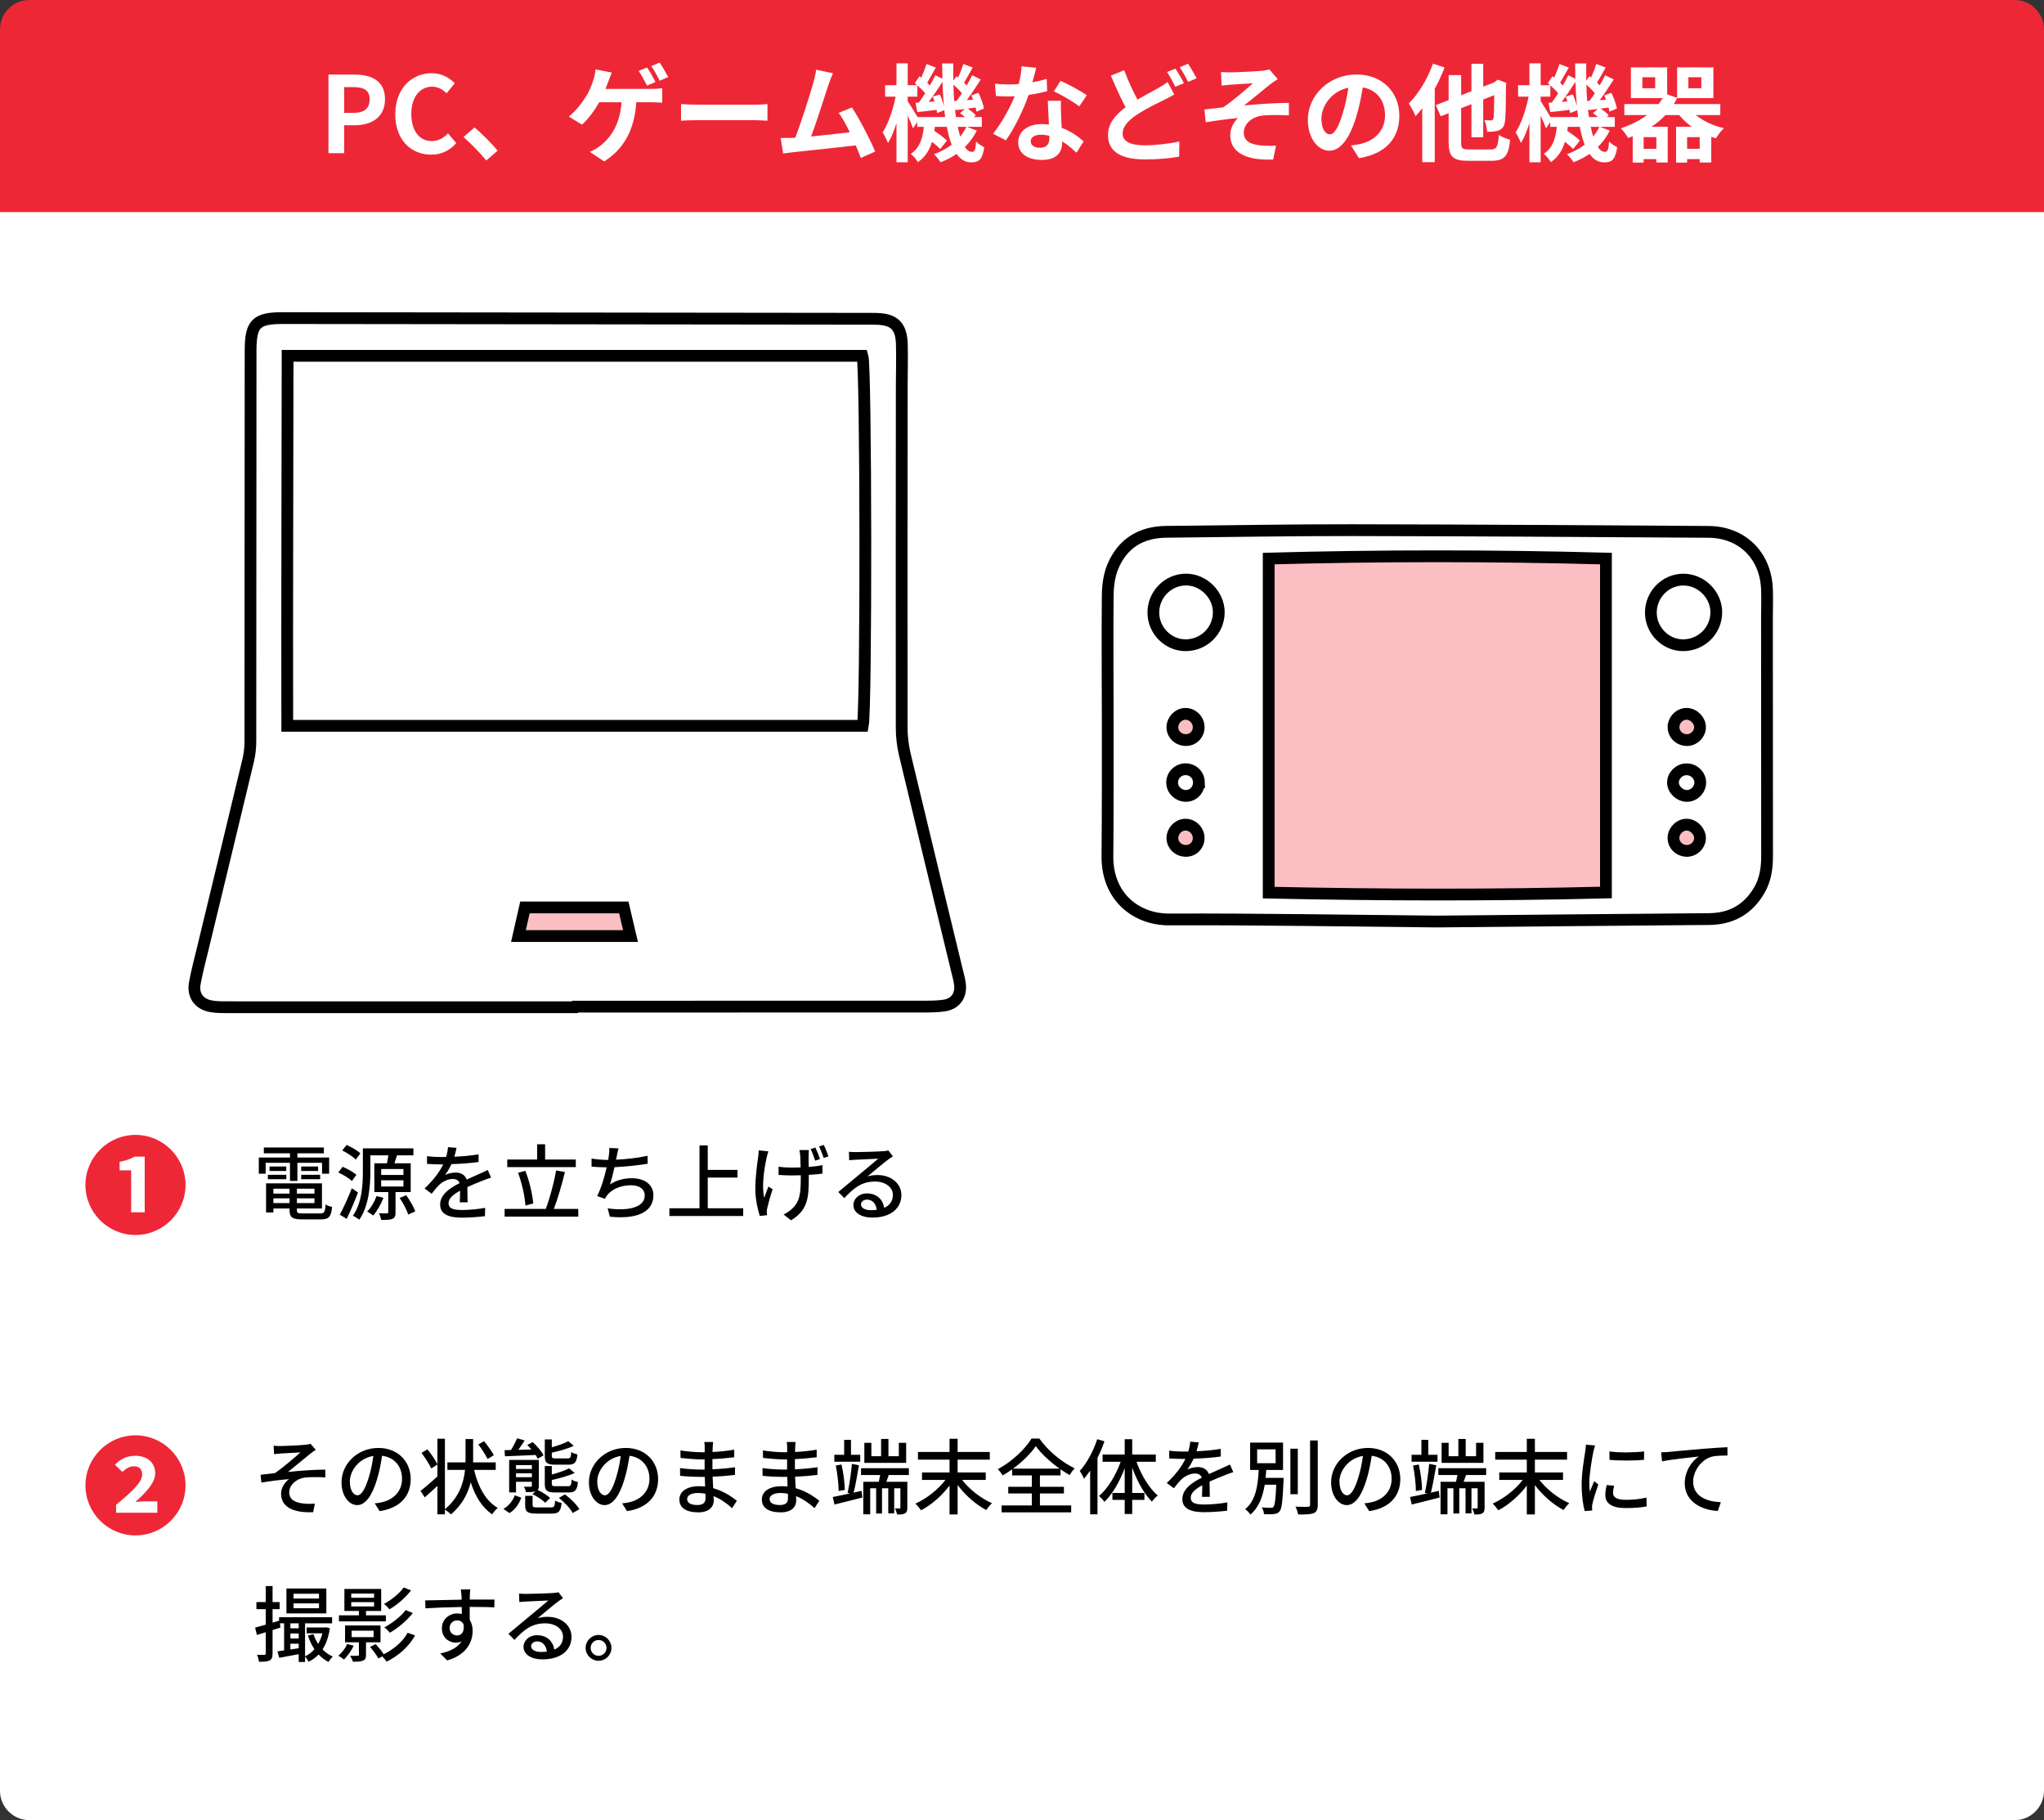 <svg width="347" height="309" viewBox="0 0 347 309" fill="none" xmlns="http://www.w3.org/2000/svg">
<rect x="0" y="0" width="347" height="309" fill="#333333" stroke="none"/>
<path d="M0 5H347V304C347 306.761 344.761 309 342 309H5C2.239 309 0 306.761 0 304V5Z" fill="white"/>
<rect x="85" y="147" width="26" height="17" fill="#FABEC3"/>
<path d="M98.117 170.995C78.322 170.995 58.529 170.995 38.734 170.988C37.735 170.988 36.716 171.005 35.745 170.814C33.745 170.422 32.707 168.931 33.072 166.911C33.428 164.937 33.953 162.993 34.425 161.043C36.998 150.383 39.589 139.727 42.139 129.061C42.386 128.024 42.502 126.929 42.504 125.862C42.529 103.761 42.525 81.659 42.541 59.56C42.546 54.905 43.477 53.993 48.092 54C80.825 54.035 113.559 54.074 146.293 54.114C147.141 54.114 147.987 54.107 148.834 54.13C151.795 54.209 153.006 55.366 153.099 58.393C153.17 60.787 153.087 63.183 153.087 65.579C153.073 84.897 153.05 104.217 153.076 123.536C153.076 125.062 153.261 126.625 153.614 128.11C156.536 140.354 159.518 152.584 162.477 164.819C162.66 165.57 162.877 166.319 162.967 167.083C163.199 169.024 162.191 170.427 160.263 170.708C159.051 170.884 157.805 170.882 156.575 170.882C137.09 170.891 117.602 170.889 98.117 170.889V171V170.995ZM146.476 123.216C147.088 120.078 147.024 62.292 146.42 60.408H48.824C48.806 81.413 48.723 102.237 48.767 123.216H146.473H146.476ZM105.898 154.052H89.115C88.745 155.68 88.398 157.202 88.012 158.904H107.036C106.638 157.209 106.277 155.669 105.898 154.052Z" fill="white" stroke="black" stroke-width="2"/>
<path d="M0 5C0 2.239 2.239 0 5 0H342C344.761 0 347 2.239 347 5V36H0V5Z" fill="#EE2737"/>
<path d="M55.765 26V12.662H60.139C63.091 12.662 65.359 13.706 65.359 16.856C65.359 19.898 63.073 21.266 60.211 21.266H58.429V26H55.765ZM58.429 19.16H60.031C61.867 19.16 62.749 18.386 62.749 16.856C62.749 15.308 61.777 14.786 59.941 14.786H58.429V19.16ZM73.207 26.252C69.841 26.252 67.105 23.84 67.105 19.394C67.105 15.002 69.931 12.428 73.297 12.428C74.989 12.428 76.339 13.238 77.203 14.138L75.817 15.83C75.133 15.182 74.359 14.714 73.351 14.714C71.335 14.714 69.823 16.442 69.823 19.304C69.823 22.202 71.191 23.948 73.297 23.948C74.449 23.948 75.331 23.408 76.051 22.634L77.455 24.29C76.357 25.568 74.935 26.252 73.207 26.252ZM82.553 27.242C81.455 25.892 79.925 24.344 78.683 23.264L80.555 21.644C81.833 22.688 83.579 24.47 84.479 25.586L82.553 27.242ZM109.859 11.456C110.309 12.104 110.939 13.256 111.281 13.922L109.841 14.534C109.463 13.796 108.905 12.734 108.419 12.032L109.859 11.456ZM111.983 10.628C112.451 11.312 113.117 12.446 113.441 13.076L112.001 13.706C111.623 12.95 111.047 11.906 110.561 11.222L111.983 10.628ZM103.865 12.32C103.667 12.77 103.433 13.4 103.289 13.796C103.145 14.174 102.983 14.624 102.785 15.092H110.543C111.011 15.092 111.821 15.074 112.415 14.966V17.432C111.749 17.378 110.957 17.36 110.543 17.36H108.023C107.699 22.148 105.827 25.352 102.569 27.404L100.139 25.784C100.787 25.514 101.417 25.136 101.849 24.794C103.739 23.336 105.233 21.122 105.521 17.36H101.723C100.985 18.674 99.887 20.204 98.807 21.158L96.557 19.79C97.835 18.818 98.987 17.198 99.671 16.082C100.157 15.236 100.499 14.3 100.715 13.616C100.931 13.022 101.057 12.338 101.093 11.78L103.865 12.32ZM115.619 17.666C116.267 17.72 117.581 17.774 118.517 17.774H128.183C129.029 17.774 129.821 17.702 130.289 17.666V20.492C129.857 20.474 128.939 20.402 128.183 20.402H118.517C117.491 20.402 116.285 20.438 115.619 20.492V17.666ZM141.408 12.428C141.174 12.968 140.904 13.634 140.634 14.426C140.058 16.19 138.6 20.762 137.7 23.174C139.896 22.958 142.452 22.67 144.27 22.454C143.64 21.158 142.974 19.952 142.38 19.16L144.63 18.242C145.908 20.186 147.744 23.714 148.572 25.73L146.142 26.81C145.908 26.198 145.62 25.46 145.278 24.686C142.362 25.028 136.908 25.604 134.64 25.838C134.19 25.892 133.524 25.982 132.948 26.054L132.534 23.426C133.146 23.426 133.92 23.426 134.514 23.408C134.658 23.408 134.838 23.39 135 23.39C136.044 20.726 137.592 15.794 138.114 13.922C138.366 13.004 138.474 12.446 138.546 11.834L141.408 12.428ZM164.052 21.536H162.594C162.72 22.13 162.864 22.688 163.008 23.174C163.422 22.67 163.782 22.13 164.052 21.536ZM155.772 19.88H160.452C160.416 19.502 160.362 19.106 160.308 18.71L159.084 19.196C159.066 19.034 159.048 18.854 159.012 18.656C157.842 18.782 156.726 18.926 155.718 19.034L155.43 17.45L155.988 17.414C156.33 16.946 156.708 16.406 157.068 15.83C156.726 15.416 156.222 14.912 155.736 14.498V16.406H154.098V17.18C154.476 17.738 155.34 19.124 155.772 19.88ZM158.346 16.406L159.552 16.028C159.84 16.64 160.11 17.414 160.254 18.044C160.128 16.73 160.038 15.344 160.002 13.904C159.282 15.02 158.436 16.28 157.662 17.288L158.634 17.216C158.544 16.928 158.454 16.658 158.346 16.406ZM162 17.162L162.396 17.126C162.684 16.748 162.99 16.298 163.296 15.83C162.918 15.362 162.378 14.822 161.856 14.372C161.874 15.344 161.928 16.262 162 17.162ZM162.306 19.88H163.836C163.566 19.646 163.26 19.412 162.972 19.214L163.782 18.512C163.224 18.566 162.702 18.638 162.198 18.692L162.09 18.188C162.144 18.782 162.216 19.34 162.306 19.88ZM164.16 21.536L165.834 22.166C165.312 23.21 164.628 24.146 163.8 24.956C164.16 25.496 164.556 25.784 165.006 25.784C165.456 25.784 165.618 25.442 165.708 24.02C166.104 24.434 166.68 24.794 167.094 24.992C166.77 27.026 166.266 27.566 164.862 27.566C163.854 27.566 163.044 27.044 162.396 26.126C161.568 26.702 160.65 27.17 159.678 27.548C159.444 27.152 158.922 26.522 158.562 26.18C159.696 25.766 160.704 25.226 161.568 24.56C161.226 23.696 160.956 22.688 160.74 21.536H158.706C158.688 21.77 158.652 22.004 158.616 22.22C159.408 22.742 160.29 23.39 160.758 23.876L159.606 25.298C159.3 24.956 158.778 24.506 158.22 24.074C157.806 25.442 157.104 26.648 155.826 27.53C155.592 27.098 155.052 26.432 154.62 26.126C156.204 25.064 156.654 23.354 156.834 21.536H155.718V20.726L154.998 21.788C154.818 21.248 154.458 20.42 154.098 19.628V27.548H152.19V20.906C151.776 22.22 151.29 23.426 150.75 24.29C150.552 23.732 150.138 22.958 149.85 22.472C150.786 21.05 151.632 18.548 152.046 16.406H150.264V14.462H152.19V10.754H154.098V14.462H155.7C155.574 14.336 155.43 14.228 155.304 14.12L156.096 12.95L156.402 13.184C156.726 12.428 157.086 11.528 157.284 10.862L158.868 11.474C158.364 12.338 157.842 13.328 157.41 14.048C157.572 14.21 157.734 14.372 157.86 14.516C158.22 13.904 158.526 13.31 158.778 12.77L159.984 13.364C159.966 12.518 159.948 11.654 159.948 10.772H161.838C161.82 11.78 161.82 12.752 161.838 13.706L162.36 12.95L162.648 13.166C162.99 12.428 163.332 11.528 163.53 10.862L165.132 11.456C164.628 12.356 164.106 13.328 163.656 14.03C163.818 14.192 163.98 14.354 164.124 14.498C164.466 13.904 164.79 13.292 165.042 12.77L166.5 13.49C165.78 14.624 164.916 15.938 164.124 17L165.204 16.928C165.114 16.676 165.006 16.424 164.898 16.19L166.104 15.758C166.518 16.604 166.932 17.72 167.04 18.422L165.762 18.962C165.726 18.764 165.69 18.512 165.618 18.26L164.286 18.44C164.808 18.782 165.366 19.232 165.654 19.574L165.312 19.88H166.68V21.536H164.16ZM175.914 11.51C175.77 12.086 175.536 13.004 175.266 13.976C176.148 13.814 176.994 13.616 177.696 13.4L177.768 15.488C176.94 15.704 175.824 15.938 174.618 16.118C173.754 18.638 172.224 21.788 170.766 23.822L168.588 22.706C170.01 20.942 171.468 18.296 172.26 16.352C171.936 16.37 171.63 16.37 171.324 16.37C170.586 16.37 169.848 16.352 169.074 16.298L168.912 14.21C169.686 14.3 170.64 14.336 171.306 14.336C171.846 14.336 172.386 14.318 172.944 14.264C173.196 13.274 173.394 12.194 173.43 11.258L175.914 11.51ZM174.978 23.966C174.978 24.632 175.536 25.082 176.526 25.082C177.768 25.082 178.146 24.398 178.146 23.408C178.146 23.3 178.146 23.192 178.146 23.048C177.678 22.94 177.192 22.868 176.688 22.868C175.644 22.868 174.978 23.336 174.978 23.966ZM180.126 17.108C180.072 17.864 180.108 18.62 180.126 19.412C180.144 19.934 180.198 20.798 180.234 21.698C181.782 22.274 183.042 23.174 183.96 24.002L182.754 25.928C182.124 25.352 181.314 24.596 180.324 24.002C180.324 24.056 180.324 24.128 180.324 24.182C180.324 25.856 179.406 27.152 176.85 27.152C174.618 27.152 172.854 26.162 172.854 24.182C172.854 22.418 174.33 21.068 176.832 21.068C177.264 21.068 177.66 21.104 178.074 21.14C178.002 19.808 177.912 18.206 177.876 17.108H180.126ZM183.222 18.062C182.178 17.234 180.126 16.064 178.902 15.506L180.054 13.724C181.35 14.282 183.582 15.506 184.5 16.172L183.222 18.062ZM190.854 11.924C191.538 13.796 192.366 15.524 193.104 16.91C194.418 16.136 195.696 15.488 196.542 15.002C197.208 14.624 197.73 14.3 198.216 13.922L199.35 16.046C198.774 16.37 198.198 16.676 197.55 17C196.416 17.558 194.742 18.35 193.086 19.412C191.592 20.402 190.584 21.428 190.584 22.688C190.584 23.984 191.844 24.668 194.346 24.668C196.182 24.668 198.612 24.38 200.214 24.02L200.178 26.594C198.648 26.864 196.74 27.062 194.4 27.062C190.818 27.062 188.1 26.054 188.1 22.94C188.1 20.96 189.36 19.484 191.088 18.206C190.26 16.676 189.396 14.732 188.586 12.842L190.854 11.924ZM199.548 11.654C199.998 12.302 200.646 13.454 200.988 14.12L199.53 14.732C199.17 13.994 198.612 12.932 198.126 12.23L199.548 11.654ZM201.69 10.826C202.158 11.51 202.824 12.662 203.148 13.292L201.708 13.904C201.33 13.148 200.754 12.104 200.268 11.42L201.69 10.826ZM207.283 12.23C207.859 12.266 208.381 12.284 208.993 12.284C209.767 12.284 213.151 12.122 214.249 12.014C214.825 11.942 215.239 11.87 215.491 11.78L216.913 13.436C216.535 13.688 215.869 14.12 215.491 14.426C214.213 15.452 212.449 16.946 211.207 17.9C213.619 17.666 216.607 17.468 218.803 17.468V19.592C217.075 19.502 215.275 19.484 214.177 19.646C212.521 19.862 211.153 21.032 211.153 22.508C211.153 23.93 212.269 24.488 213.871 24.668C214.879 24.776 215.941 24.776 216.625 24.722L216.139 27.08C211.531 27.278 208.849 25.892 208.849 22.886C208.849 21.788 209.479 20.672 210.163 20.042C208.507 20.186 206.491 20.456 204.691 20.762L204.475 18.584C205.429 18.494 206.689 18.332 207.643 18.224C209.245 17.18 211.585 15.128 212.701 14.138C211.963 14.192 209.749 14.3 209.011 14.372C208.561 14.408 207.967 14.462 207.391 14.534L207.283 12.23ZM237.559 19.664C237.559 23.462 235.237 26.144 230.701 26.846L229.351 24.704C230.035 24.632 230.539 24.524 231.025 24.416C233.329 23.876 235.129 22.22 235.129 19.592C235.129 17.108 233.779 15.254 231.349 14.84C231.097 16.37 230.791 18.026 230.269 19.718C229.189 23.354 227.641 25.586 225.679 25.586C223.681 25.586 222.025 23.39 222.025 20.348C222.025 16.19 225.625 12.644 230.287 12.644C234.751 12.644 237.559 15.74 237.559 19.664ZM224.329 20.114C224.329 21.932 225.049 22.814 225.751 22.814C226.507 22.814 227.209 21.68 227.947 19.25C228.361 17.918 228.703 16.388 228.901 14.894C225.931 15.506 224.329 18.134 224.329 20.114ZM243.265 10.808L245.245 11.456C244.777 12.662 244.201 13.904 243.571 15.074V27.53H241.447V18.368C241.069 18.872 240.691 19.322 240.313 19.718C240.115 19.232 239.521 18.062 239.161 17.558C240.799 15.938 242.365 13.382 243.265 10.808ZM249.403 25.37H253.039C254.101 25.37 254.281 24.938 254.461 22.904C254.929 23.228 255.793 23.588 256.369 23.732C256.099 26.396 255.469 27.296 253.201 27.296H249.223C246.649 27.296 245.929 26.594 245.929 24.128V19.214L244.579 19.736L243.751 17.846L245.929 17V12.752H248.053V16.172L249.799 15.488V10.826H251.797V14.714L253.597 14.012L254.281 13.526L255.739 14.084L255.667 14.408C255.649 17.54 255.613 19.7 255.505 20.492C255.415 21.392 255.091 21.86 254.479 22.112C253.957 22.364 253.093 22.382 252.463 22.364C252.427 21.77 252.247 20.87 251.995 20.402C252.391 20.42 252.895 20.438 253.093 20.438C253.345 20.438 253.471 20.366 253.561 20.006C253.615 19.7 253.651 18.512 253.669 16.154L251.797 16.892V23.3H249.799V17.684L248.053 18.368V24.128C248.053 25.208 248.233 25.37 249.403 25.37ZM271.507 21.536H270.049C270.175 22.13 270.319 22.688 270.463 23.174C270.877 22.67 271.237 22.13 271.507 21.536ZM263.227 19.88H267.907C267.871 19.502 267.817 19.106 267.763 18.71L266.539 19.196C266.521 19.034 266.503 18.854 266.467 18.656C265.297 18.782 264.181 18.926 263.173 19.034L262.885 17.45L263.443 17.414C263.785 16.946 264.163 16.406 264.523 15.83C264.181 15.416 263.677 14.912 263.191 14.498V16.406H261.553V17.18C261.931 17.738 262.795 19.124 263.227 19.88ZM265.801 16.406L267.007 16.028C267.295 16.64 267.565 17.414 267.709 18.044C267.583 16.73 267.493 15.344 267.457 13.904C266.737 15.02 265.891 16.28 265.117 17.288L266.089 17.216C265.999 16.928 265.909 16.658 265.801 16.406ZM269.455 17.162L269.851 17.126C270.139 16.748 270.445 16.298 270.751 15.83C270.373 15.362 269.833 14.822 269.311 14.372C269.329 15.344 269.383 16.262 269.455 17.162ZM269.761 19.88H271.291C271.021 19.646 270.715 19.412 270.427 19.214L271.237 18.512C270.679 18.566 270.157 18.638 269.653 18.692L269.545 18.188C269.599 18.782 269.671 19.34 269.761 19.88ZM271.615 21.536L273.289 22.166C272.767 23.21 272.083 24.146 271.255 24.956C271.615 25.496 272.011 25.784 272.461 25.784C272.911 25.784 273.073 25.442 273.163 24.02C273.559 24.434 274.135 24.794 274.549 24.992C274.225 27.026 273.721 27.566 272.317 27.566C271.309 27.566 270.499 27.044 269.851 26.126C269.023 26.702 268.105 27.17 267.133 27.548C266.899 27.152 266.377 26.522 266.017 26.18C267.151 25.766 268.159 25.226 269.023 24.56C268.681 23.696 268.411 22.688 268.195 21.536H266.161C266.143 21.77 266.107 22.004 266.071 22.22C266.863 22.742 267.745 23.39 268.213 23.876L267.061 25.298C266.755 24.956 266.233 24.506 265.675 24.074C265.261 25.442 264.559 26.648 263.281 27.53C263.047 27.098 262.507 26.432 262.075 26.126C263.659 25.064 264.109 23.354 264.289 21.536H263.173V20.726L262.453 21.788C262.273 21.248 261.913 20.42 261.553 19.628V27.548H259.645V20.906C259.231 22.22 258.745 23.426 258.205 24.29C258.007 23.732 257.593 22.958 257.305 22.472C258.241 21.05 259.087 18.548 259.501 16.406H257.719V14.462H259.645V10.754H261.553V14.462H263.155C263.029 14.336 262.885 14.228 262.759 14.12L263.551 12.95L263.857 13.184C264.181 12.428 264.541 11.528 264.739 10.862L266.323 11.474C265.819 12.338 265.297 13.328 264.865 14.048C265.027 14.21 265.189 14.372 265.315 14.516C265.675 13.904 265.981 13.31 266.233 12.77L267.439 13.364C267.421 12.518 267.403 11.654 267.403 10.772H269.293C269.275 11.78 269.275 12.752 269.293 13.706L269.815 12.95L270.103 13.166C270.445 12.428 270.787 11.528 270.985 10.862L272.587 11.456C272.083 12.356 271.561 13.328 271.111 14.03C271.273 14.192 271.435 14.354 271.579 14.498C271.921 13.904 272.245 13.292 272.497 12.77L273.955 13.49C273.235 14.624 272.371 15.938 271.579 17L272.659 16.928C272.569 16.676 272.461 16.424 272.353 16.19L273.559 15.758C273.973 16.604 274.387 17.72 274.495 18.422L273.217 18.962C273.181 18.764 273.145 18.512 273.073 18.26L271.741 18.44C272.263 18.782 272.821 19.232 273.109 19.574L272.767 19.88H274.135V21.536H271.615ZM286.411 25.262H288.553V23.282H286.411V25.262ZM281.191 25.262V23.282H279.031V25.262H281.191ZM280.993 14.984V13.112H278.815V14.984H280.993ZM286.627 13.112V14.984H288.823V13.112H286.627ZM292.045 19.538H287.887C289.147 20.546 290.839 21.338 292.657 21.77C292.189 22.184 291.613 22.976 291.307 23.48C291.037 23.408 290.767 23.318 290.515 23.228V27.584H288.553V27.008H286.411V27.602H284.539V21.518H287.203C286.393 20.942 285.673 20.276 285.079 19.538H282.739C282.037 20.276 281.245 20.942 280.363 21.518H283.117V27.584H281.191V27.008H279.031V27.602H277.177V23.138C276.925 23.246 276.673 23.336 276.403 23.426C276.151 22.976 275.557 22.148 275.143 21.788C276.835 21.23 278.347 20.474 279.607 19.538H275.755V17.666H281.569C281.821 17.342 282.055 17 282.271 16.658H276.871V11.438H283.027V16.028L284.719 16.604V11.438H290.875V16.658H284.719V16.64C284.557 17 284.359 17.342 284.161 17.666H292.045V19.538Z" fill="white"/>
<path d="M49.227 200.47V197.404H45.097V199.252H43.935V196.508H49.227V195.794H44.789V194.8H54.981V195.794H50.487V196.508H55.877V199.252H54.673V197.404H50.487V200.47H49.227ZM51.131 200.19V199.434H54.351V200.19H51.131ZM51.131 198.034H54.001V198.79H51.131V198.034ZM45.475 200.19V199.434H48.611V200.19H45.475ZM45.755 198.034H48.597V198.79H45.755V198.034ZM46.413 204.236H49.157V203.438H46.413V204.236ZM49.157 201.8H46.413V202.626H49.157V201.8ZM53.385 202.626V201.8H50.403V202.626H53.385ZM50.403 204.236H53.385V203.438H50.403V204.236ZM51.439 206H54.351C55.051 206 55.191 205.762 55.275 204.46C55.541 204.656 56.031 204.838 56.381 204.88C56.213 206.574 55.835 207.008 54.421 207.008H51.355C49.633 207.008 49.157 206.686 49.157 205.426V205.16H46.413V205.832H45.167V200.89H54.659V205.16H50.403V205.426C50.403 205.916 50.571 206 51.439 206ZM61.183 195.808L60.399 196.844C59.923 196.368 58.929 195.71 58.103 195.304L58.845 194.366C59.657 194.73 60.693 195.318 61.183 195.808ZM60.511 199.434L59.741 200.498C59.279 200.036 58.257 199.406 57.431 199.042L58.159 198.076C58.985 198.426 60.007 198.986 60.511 199.434ZM59.727 201.716L60.777 202.444C60.217 203.914 59.503 205.58 58.859 206.91L57.683 206.21C58.271 205.118 59.111 203.326 59.727 201.716ZM63.927 203.046L65.089 203.34C64.683 204.446 64.011 205.594 63.353 206.35C63.115 206.168 62.625 205.832 62.331 205.678C63.003 205.006 63.577 204.026 63.927 203.046ZM64.711 200.372V201.422H68.491V200.372H64.711ZM64.711 198.454V199.462H68.491V198.454H64.711ZM69.723 202.374H67.147V205.818C67.147 206.406 67.049 206.728 66.629 206.91C66.223 207.092 65.607 207.106 64.697 207.092C64.655 206.77 64.487 206.294 64.347 205.972C64.935 206 65.523 205.986 65.691 205.986C65.859 205.986 65.915 205.93 65.915 205.776V202.374H63.549V197.488H65.691C65.775 197.054 65.873 196.55 65.929 196.13H62.877V198.762C62.877 201.198 62.639 204.754 60.987 207.064C60.777 206.868 60.203 206.518 59.909 206.378C61.477 204.18 61.603 201.03 61.603 198.762V194.954H70.185V196.13H67.399C67.245 196.592 67.105 197.068 66.965 197.488H69.723V202.374ZM67.847 203.368L68.967 202.906C69.569 203.76 70.241 204.894 70.493 205.65L69.303 206.182C69.065 205.426 68.435 204.236 67.847 203.368ZM77.507 194.856C77.423 195.248 77.311 195.766 77.129 196.368C78.501 196.312 79.971 196.186 81.245 195.962V197.264C79.873 197.46 78.151 197.586 76.639 197.628C76.331 198.286 75.953 198.944 75.561 199.476C76.023 199.21 76.807 199.056 77.353 199.056C78.235 199.056 78.963 199.462 79.229 200.246C80.097 199.84 80.811 199.546 81.469 199.238C81.945 199.028 82.351 198.846 82.799 198.622L83.373 199.91C82.967 200.036 82.365 200.26 81.945 200.428C81.231 200.708 80.321 201.072 79.341 201.52C79.355 202.318 79.369 203.438 79.383 204.11H78.053C78.081 203.62 78.095 202.822 78.109 202.136C76.905 202.794 76.149 203.438 76.149 204.264C76.149 205.216 77.059 205.412 78.473 205.412C79.607 205.412 81.133 205.272 82.365 205.048L82.323 206.462C81.315 206.588 79.691 206.714 78.431 206.714C76.345 206.714 74.721 206.224 74.721 204.488C74.721 202.766 76.401 201.674 78.025 200.848C77.843 200.358 77.395 200.148 76.877 200.148C76.023 200.148 75.141 200.596 74.553 201.156C74.147 201.548 73.741 202.066 73.279 202.654L72.075 201.758C73.713 200.218 74.665 198.86 75.239 197.67C75.099 197.67 74.959 197.67 74.833 197.67C74.245 197.67 73.279 197.642 72.495 197.586V196.27C73.237 196.382 74.231 196.424 74.903 196.424C75.169 196.424 75.449 196.424 75.729 196.41C75.911 195.836 76.023 195.248 76.051 194.744L77.507 194.856ZM97.751 196.844V198.132H86.117V196.844H91.185V194.254H92.543V196.844H97.751ZM90.527 204.306L89.197 204.656C89.113 203.158 88.609 200.848 87.951 199.098L89.183 198.762C89.897 200.554 90.401 202.808 90.527 204.306ZM94.027 205.23H98.171V206.532H85.669V205.23H92.655C93.327 203.466 94.055 200.736 94.419 198.692L95.903 198.972C95.399 201.072 94.671 203.536 94.027 205.23ZM105.003 194.954C104.877 195.374 104.807 195.836 104.709 196.242C104.681 196.424 104.639 196.634 104.583 196.872C106.221 196.802 108.223 196.592 109.931 196.214L109.959 197.558C108.391 197.824 106.151 198.062 104.317 198.146C104.093 199.182 103.813 200.316 103.547 201.072C104.737 200.316 105.913 200.022 107.285 200.022C109.525 200.022 110.925 201.184 110.925 202.892C110.925 205.902 107.915 207.008 103.533 206.546L103.155 205.132C106.333 205.594 109.455 205.118 109.455 202.92C109.455 201.968 108.657 201.212 107.131 201.212C105.493 201.212 103.995 201.786 103.099 202.878C102.945 203.074 102.819 203.27 102.693 203.508L101.377 203.046C102.077 201.688 102.637 199.742 102.987 198.174C102.063 198.16 101.195 198.118 100.425 198.048V196.676C101.223 196.816 102.329 196.914 103.183 196.914C103.211 196.914 103.225 196.914 103.253 196.914C103.295 196.62 103.337 196.354 103.365 196.144C103.435 195.64 103.463 195.29 103.435 194.884L105.003 194.954ZM120.151 205.118H126.171V206.434H113.641V205.118H118.751V194.45H120.151V198.608H125.205V199.91H120.151V205.118ZM137.315 195.234C137.301 195.5 137.287 195.794 137.273 196.116C137.259 196.424 137.273 197.264 137.287 198.104C138.155 198.034 138.967 197.936 139.625 197.796V199.238C138.981 199.322 138.169 199.406 137.301 199.448C137.301 199.658 137.301 199.84 137.301 199.98C137.301 203.228 137.189 205.412 134.291 207.162L133.017 206.168C133.493 205.958 134.123 205.566 134.487 205.174C135.803 203.956 135.943 202.514 135.943 199.966C135.943 199.84 135.943 199.686 135.943 199.518C135.425 199.532 134.907 199.546 134.403 199.546C133.759 199.546 132.821 199.504 132.177 199.462V198.062C132.821 198.16 133.619 198.216 134.375 198.216C134.865 198.216 135.397 198.202 135.915 198.188C135.901 197.334 135.873 196.494 135.845 196.116C135.817 195.794 135.761 195.458 135.705 195.234H137.315ZM130.441 195.458C130.343 195.752 130.231 196.186 130.161 196.466C129.755 198.286 129.265 201.296 129.741 203.354C129.923 202.822 130.203 202.052 130.455 201.436L131.169 201.884C130.805 202.948 130.413 204.376 130.245 205.118C130.189 205.328 130.161 205.608 130.175 205.762C130.175 205.916 130.203 206.126 130.217 206.294L128.985 206.42C128.705 205.566 128.229 203.69 128.229 201.94C128.229 199.658 128.551 197.502 128.719 196.354C128.775 196.004 128.789 195.584 128.803 195.29L130.441 195.458ZM138.421 194.814C138.687 195.346 139.037 196.2 139.205 196.76L138.393 197.04C138.183 196.424 137.903 195.612 137.623 195.066L138.421 194.814ZM139.849 194.366C140.115 194.898 140.451 195.766 140.647 196.312L139.835 196.578C139.625 195.962 139.331 195.164 139.051 194.632L139.849 194.366ZM146.163 204.446C146.163 205.062 146.849 205.44 147.843 205.44C148.193 205.44 148.529 205.426 148.837 205.384C148.725 204.362 148.109 203.648 147.185 203.648C146.597 203.648 146.163 204.026 146.163 204.446ZM144.119 195.528C144.469 195.57 144.903 195.584 145.239 195.584C145.967 195.584 149.159 195.5 149.915 195.43C150.405 195.388 150.657 195.36 150.811 195.304L151.581 196.312C151.287 196.494 150.993 196.69 150.699 196.914C149.985 197.446 148.263 198.902 147.269 199.714C147.829 199.546 148.389 199.476 148.949 199.476C151.287 199.476 153.023 200.918 153.023 202.878C153.023 205.104 151.245 206.7 148.095 206.7C146.163 206.7 144.875 205.846 144.875 204.572C144.875 203.536 145.799 202.598 147.185 202.598C148.921 202.598 149.915 203.718 150.097 205.048C151.063 204.628 151.581 203.872 151.581 202.85C151.581 201.534 150.293 200.582 148.543 200.582C146.303 200.582 144.987 201.632 143.335 203.396L142.313 202.36C143.405 201.464 145.155 199.994 145.981 199.308C146.765 198.664 148.389 197.32 149.089 196.704C148.347 196.732 145.925 196.844 145.197 196.886C144.847 196.9 144.483 196.928 144.161 196.97L144.119 195.528ZM46.455 245.43C46.847 245.472 47.225 245.486 47.673 245.486C48.275 245.486 51.047 245.36 51.873 245.262C52.265 245.22 52.545 245.164 52.727 245.108L53.609 246.13C53.371 246.27 52.951 246.564 52.713 246.76C51.691 247.586 49.941 249.056 48.891 249.882C50.907 249.672 53.343 249.49 55.219 249.49L55.233 250.806C53.875 250.736 52.503 250.736 51.649 250.848C50.333 251.044 49.101 252.094 49.101 253.326C49.101 254.614 50.123 255.062 51.397 255.23C52.195 255.328 52.937 255.3 53.455 255.258L53.161 256.714C49.675 256.854 47.715 255.79 47.715 253.55C47.715 252.5 48.443 251.548 49.073 251.1C47.673 251.212 45.937 251.422 44.369 251.688L44.243 250.358C44.999 250.288 45.965 250.162 46.679 250.078C48.079 249.126 50.137 247.334 51.005 246.564C50.403 246.606 48.275 246.704 47.687 246.746C47.323 246.774 46.889 246.83 46.525 246.858L46.455 245.43ZM69.723 251.086C69.723 254.026 67.847 256.042 64.445 256.532L63.619 255.216C64.095 255.174 64.515 255.104 64.865 255.02C66.657 254.614 68.253 253.298 68.253 251.044C68.253 249.014 67.021 247.404 64.865 247.138C64.669 248.398 64.431 249.756 64.025 251.072C63.185 253.928 62.023 255.51 60.637 255.51C59.251 255.51 57.977 253.97 57.977 251.632C57.977 248.496 60.721 245.808 64.235 245.808C67.595 245.808 69.723 248.16 69.723 251.086ZM59.391 251.492C59.391 253.102 60.077 253.844 60.679 253.844C61.309 253.844 61.967 252.934 62.611 250.778C62.961 249.672 63.213 248.398 63.381 247.166C60.861 247.572 59.391 249.756 59.391 251.492ZM83.835 247.04L82.771 247.684C82.463 247.04 81.791 245.976 81.203 245.206L82.183 244.66C82.771 245.388 83.499 246.41 83.835 247.04ZM84.157 249.532H80.489C81.161 252.388 82.435 254.796 84.507 255.986C84.185 256.238 83.765 256.728 83.555 257.078C81.833 255.916 80.671 254.012 79.915 251.646C79.425 253.55 78.473 255.468 76.555 257.092C76.317 256.826 75.883 256.518 75.533 256.28V257.078H74.259V252.248C73.517 252.934 72.761 253.634 72.103 254.194L71.389 253.102C72.117 252.542 73.209 251.604 74.259 250.652V248.622L73.209 249.294C72.901 248.58 72.173 247.474 71.557 246.648L72.565 246.046C73.195 246.816 73.909 247.866 74.259 248.566V244.24H75.533V256.21C77.955 254.18 78.711 251.73 78.949 249.532H75.953V248.258H79.019C79.033 248.048 79.033 247.852 79.033 247.656V244.296H80.321V247.656C80.321 247.852 80.321 248.048 80.307 248.258H84.157V249.532ZM96.477 248.65H94.265C92.837 248.65 92.487 248.314 92.487 247.166V244.366H93.677V245.696C94.741 245.402 95.819 245.024 96.477 244.66L97.401 245.444C96.379 245.934 94.951 246.34 93.677 246.606V247.152C93.677 247.516 93.789 247.586 94.377 247.586H96.351C96.827 247.586 96.911 247.446 96.981 246.508C97.219 246.676 97.709 246.844 98.031 246.914C97.891 248.286 97.555 248.65 96.477 248.65ZM96.533 253.368H94.279C92.837 253.368 92.487 253.032 92.487 251.87V248.874H93.677V250.316C94.797 250.022 95.931 249.63 96.617 249.266L97.569 250.064C96.477 250.554 95.007 250.96 93.677 251.254V251.856C93.677 252.234 93.789 252.304 94.391 252.304H96.407C96.897 252.304 96.995 252.15 97.037 251.17C97.289 251.366 97.779 251.52 98.115 251.59C97.975 252.99 97.625 253.368 96.533 253.368ZM85.725 247.222L85.655 246.186L86.761 246.158C87.139 245.528 87.545 244.744 87.797 244.17L89.071 244.534C88.735 245.052 88.357 245.626 87.993 246.13L90.219 246.06C89.981 245.794 89.743 245.528 89.505 245.304L90.429 244.814C91.157 245.458 91.955 246.396 92.277 247.068L91.297 247.628C91.199 247.432 91.073 247.222 90.933 246.998C89.043 247.096 87.125 247.166 85.725 247.222ZM86.495 256.868L85.459 256.154C86.397 255.636 87.055 254.754 87.391 253.844L88.497 254.25C88.119 255.272 87.517 256.252 86.495 256.868ZM87.601 250.778H90.289V250.12H87.601V250.778ZM90.289 248.72H87.601V249.378H90.289V248.72ZM90.401 253.648L90.919 253.172C90.569 253.298 90.037 253.312 89.295 253.312C89.239 253.018 89.085 252.64 88.945 252.388C89.463 252.402 89.939 252.402 90.093 252.388C90.233 252.388 90.289 252.346 90.289 252.192V251.548H87.601V253.354H86.439V247.838H91.479V252.192C91.479 252.57 91.423 252.794 91.269 252.948C92.039 253.298 92.935 253.844 93.383 254.32L92.543 255.118C92.123 254.642 91.185 254.026 90.401 253.648ZM91.241 255.902H93.523C94.069 255.902 94.181 255.748 94.237 254.74C94.489 254.908 94.993 255.076 95.343 255.146C95.189 256.616 94.839 256.952 93.649 256.952H91.101C89.533 256.952 89.155 256.644 89.155 255.524V253.942H90.415V255.51C90.415 255.846 90.541 255.902 91.241 255.902ZM94.881 254.292L95.903 253.69C96.869 254.39 97.891 255.412 98.353 256.21L97.219 256.854C96.827 256.084 95.819 255.02 94.881 254.292ZM111.723 251.086C111.723 254.026 109.847 256.042 106.445 256.532L105.619 255.216C106.095 255.174 106.515 255.104 106.865 255.02C108.657 254.614 110.253 253.298 110.253 251.044C110.253 249.014 109.021 247.404 106.865 247.138C106.669 248.398 106.431 249.756 106.025 251.072C105.185 253.928 104.023 255.51 102.637 255.51C101.251 255.51 99.977 253.97 99.977 251.632C99.977 248.496 102.721 245.808 106.235 245.808C109.595 245.808 111.723 248.16 111.723 251.086ZM101.391 251.492C101.391 253.102 102.077 253.844 102.679 253.844C103.309 253.844 103.967 252.934 104.611 250.778C104.961 249.672 105.213 248.398 105.381 247.166C102.861 247.572 101.391 249.756 101.391 251.492ZM116.651 254.474C116.651 255.076 117.183 255.496 118.387 255.496C119.171 255.496 119.773 255.258 119.773 254.362C119.773 254.166 119.773 253.886 119.759 253.578C119.353 253.494 118.919 253.452 118.485 253.452C117.295 253.452 116.651 253.914 116.651 254.474ZM121.061 244.8C121.033 245.052 121.005 245.36 120.991 245.752C120.977 245.92 120.977 246.186 120.963 246.494C122.167 246.438 123.399 246.312 124.645 246.102V247.39C123.609 247.516 122.307 247.642 120.949 247.698C120.949 248.328 120.949 248.986 120.949 249.434C122.335 249.378 123.567 249.252 124.785 249.084L124.771 250.386C123.483 250.54 122.321 250.638 120.977 250.694C121.005 251.338 121.047 252.01 121.075 252.64C122.895 253.144 124.281 254.124 125.093 254.782L124.281 256.028C123.483 255.3 122.419 254.502 121.145 253.984C121.159 254.278 121.173 254.516 121.173 254.712C121.173 255.776 120.403 256.742 118.569 256.742C116.469 256.742 115.335 255.958 115.335 254.558C115.335 253.214 116.581 252.304 118.667 252.304C119.031 252.304 119.367 252.332 119.703 252.36C119.689 251.814 119.661 251.24 119.647 250.722C119.395 250.722 119.143 250.722 118.877 250.722C117.981 250.722 116.427 250.652 115.461 250.54L115.447 249.224C116.399 249.378 118.051 249.476 118.905 249.476C119.143 249.476 119.381 249.476 119.619 249.476C119.619 248.902 119.619 248.314 119.619 247.754C119.437 247.754 119.241 247.754 119.045 247.754C118.121 247.754 116.441 247.614 115.531 247.502L115.517 246.228C116.455 246.396 118.135 246.536 119.031 246.536C119.227 246.536 119.437 246.536 119.633 246.536C119.633 246.214 119.633 245.92 119.633 245.682C119.633 245.444 119.619 245.024 119.563 244.8H121.061ZM130.651 254.474C130.651 255.076 131.183 255.496 132.387 255.496C133.171 255.496 133.773 255.258 133.773 254.362C133.773 254.166 133.773 253.886 133.759 253.578C133.353 253.494 132.919 253.452 132.485 253.452C131.295 253.452 130.651 253.914 130.651 254.474ZM135.061 244.8C135.033 245.052 135.005 245.36 134.991 245.752C134.977 245.92 134.977 246.186 134.963 246.494C136.167 246.438 137.399 246.312 138.645 246.102V247.39C137.609 247.516 136.307 247.642 134.949 247.698C134.949 248.328 134.949 248.986 134.949 249.434C136.335 249.378 137.567 249.252 138.785 249.084L138.771 250.386C137.483 250.54 136.321 250.638 134.977 250.694C135.005 251.338 135.047 252.01 135.075 252.64C136.895 253.144 138.281 254.124 139.093 254.782L138.281 256.028C137.483 255.3 136.419 254.502 135.145 253.984C135.159 254.278 135.173 254.516 135.173 254.712C135.173 255.776 134.403 256.742 132.569 256.742C130.469 256.742 129.335 255.958 129.335 254.558C129.335 253.214 130.581 252.304 132.667 252.304C133.031 252.304 133.367 252.332 133.703 252.36C133.689 251.814 133.661 251.24 133.647 250.722C133.395 250.722 133.143 250.722 132.877 250.722C131.981 250.722 130.427 250.652 129.461 250.54L129.447 249.224C130.399 249.378 132.051 249.476 132.905 249.476C133.143 249.476 133.381 249.476 133.619 249.476C133.619 248.902 133.619 248.314 133.619 247.754C133.437 247.754 133.241 247.754 133.045 247.754C132.121 247.754 130.441 247.614 129.531 247.502L129.517 246.228C130.455 246.396 132.135 246.536 133.031 246.536C133.227 246.536 133.437 246.536 133.633 246.536C133.633 246.214 133.633 245.92 133.633 245.682C133.633 245.444 133.619 245.024 133.563 244.8H135.061ZM153.835 244.94V248.342H146.737V244.94H147.927V247.208H149.579V244.282H150.825V247.208H152.589V244.94H153.835ZM146.037 246.97V248.146H141.641V246.97H143.307V244.436H144.469V246.97H146.037ZM143.419 252.934L142.369 253.116C142.369 251.954 142.159 250.162 141.893 248.79L142.859 248.622C143.181 249.994 143.405 251.758 143.419 252.934ZM144.917 253.396L146.261 253.088L146.401 254.222C144.749 254.656 142.999 255.076 141.669 255.412L141.375 254.138C142.159 253.984 143.195 253.774 144.301 253.522L143.895 253.424C144.189 252.136 144.497 250.008 144.623 248.51L145.827 248.748C145.561 250.246 145.239 252.136 144.917 253.396ZM154.297 250.4H150.881C150.741 250.792 150.601 251.184 150.475 251.548H154.031V255.93C154.031 256.434 153.947 256.742 153.639 256.91C153.303 257.106 152.897 257.106 152.281 257.106C152.239 256.798 152.085 256.364 151.931 256.07C152.295 256.084 152.603 256.084 152.715 256.084C152.827 256.084 152.855 256.042 152.855 255.916V252.654H151.805V256.91H150.797V252.654H149.733V256.938H148.739V252.654H147.731V257.078H146.555V251.548H149.187C149.271 251.184 149.355 250.792 149.425 250.4H146.177V249.252H154.297V250.4ZM167.345 251.24H163.341C164.587 252.85 166.561 254.39 168.409 255.188C168.101 255.468 167.667 255.986 167.443 256.35C165.693 255.44 163.887 253.858 162.571 252.108V257.092H161.199V252.192C159.897 253.928 158.091 255.496 156.369 256.392C156.131 256.056 155.711 255.538 155.403 255.258C157.265 254.432 159.253 252.892 160.499 251.24H156.523V249.966H161.199V247.796H155.837V246.494H161.199V244.254H162.571V246.494H168.031V247.796H162.571V249.966H167.345V251.24ZM171.979 249.322H179.875C178.279 248.174 176.739 246.76 175.843 245.5C175.003 246.732 173.589 248.146 171.979 249.322ZM176.543 253.536V255.566H181.849V256.742H170.033V255.566H175.171V253.536H171.167V252.402H175.171V250.47H171.825V249.434C171.307 249.812 170.761 250.162 170.215 250.47C170.047 250.162 169.683 249.7 169.389 249.42C171.783 248.146 174.065 245.976 175.115 244.212H176.445C177.915 246.298 180.267 248.23 182.437 249.266C182.129 249.588 181.821 250.036 181.583 250.414C181.079 250.134 180.561 249.798 180.043 249.434V250.47H176.543V252.402H180.617V253.536H176.543ZM186.273 244.324L187.491 244.674C187.183 245.626 186.763 246.578 186.315 247.502V257.078H185.069V249.658C184.719 250.162 184.383 250.61 184.033 251.03C183.907 250.722 183.529 250.008 183.305 249.714C184.509 248.398 185.601 246.354 186.273 244.324ZM196.213 248.16H192.937C193.735 250.414 195.107 252.668 196.549 253.886C196.227 254.124 195.793 254.572 195.555 254.922C194.239 253.62 193.035 251.436 192.209 249.154V253.452H194.281V254.628H192.209V257.022H190.935V254.628H188.849V253.452H190.935V249.238C190.081 251.534 188.863 253.648 187.491 254.964C187.295 254.642 186.847 254.194 186.567 253.97C188.051 252.738 189.423 250.456 190.249 248.16H187.183V246.928H190.935V244.324H192.209V246.928H196.213V248.16ZM203.507 244.856C203.423 245.248 203.311 245.766 203.129 246.368C204.501 246.312 205.971 246.186 207.245 245.962V247.264C205.873 247.46 204.151 247.586 202.639 247.628C202.331 248.286 201.953 248.944 201.561 249.476C202.023 249.21 202.807 249.056 203.353 249.056C204.235 249.056 204.963 249.462 205.229 250.246C206.097 249.84 206.811 249.546 207.469 249.238C207.945 249.028 208.351 248.846 208.799 248.622L209.373 249.91C208.967 250.036 208.365 250.26 207.945 250.428C207.231 250.708 206.321 251.072 205.341 251.52C205.355 252.318 205.369 253.438 205.383 254.11H204.053C204.081 253.62 204.095 252.822 204.109 252.136C202.905 252.794 202.149 253.438 202.149 254.264C202.149 255.216 203.059 255.412 204.473 255.412C205.607 255.412 207.133 255.272 208.365 255.048L208.323 256.462C207.315 256.588 205.691 256.714 204.431 256.714C202.345 256.714 200.721 256.224 200.721 254.488C200.721 252.766 202.401 251.674 204.025 250.848C203.843 250.358 203.395 250.148 202.877 250.148C202.023 250.148 201.141 250.596 200.553 251.156C200.147 251.548 199.741 252.066 199.279 252.654L198.075 251.758C199.713 250.218 200.665 248.86 201.239 247.67C201.099 247.67 200.959 247.67 200.833 247.67C200.245 247.67 199.279 247.642 198.495 247.586V246.27C199.237 246.382 200.231 246.424 200.903 246.424C201.169 246.424 201.449 246.424 201.729 246.41C201.911 245.836 202.023 245.248 202.051 244.744L203.507 244.856ZM213.419 246.046V248.398H216.555V246.046H213.419ZM214.847 250.89H217.913C217.913 250.89 217.913 251.254 217.899 251.422C217.745 254.838 217.605 256.14 217.227 256.574C216.975 256.896 216.695 256.98 216.275 257.022C215.911 257.078 215.253 257.078 214.581 257.05C214.553 256.7 214.427 256.224 214.217 255.902C214.861 255.972 215.477 255.972 215.715 255.972C215.939 255.972 216.079 255.958 216.177 255.818C216.415 255.566 216.555 254.572 216.667 252.052H214.707C214.385 254.026 213.741 255.888 212.271 257.12C212.075 256.812 211.697 256.406 211.375 256.21C213.251 254.698 213.559 251.982 213.685 249.546H212.229V244.898H217.815V249.546H214.959C214.931 249.994 214.903 250.442 214.847 250.89ZM220.321 245.934V253.662H219.061V245.934H220.321ZM222.407 244.534H223.709V255.454C223.709 256.266 223.513 256.644 223.023 256.882C222.505 257.078 221.665 257.12 220.391 257.106C220.321 256.756 220.125 256.154 219.929 255.776C220.881 255.818 221.763 255.804 222.043 255.804C222.309 255.79 222.407 255.706 222.407 255.454V244.534ZM237.723 251.086C237.723 254.026 235.847 256.042 232.445 256.532L231.619 255.216C232.095 255.174 232.515 255.104 232.865 255.02C234.657 254.614 236.253 253.298 236.253 251.044C236.253 249.014 235.021 247.404 232.865 247.138C232.669 248.398 232.431 249.756 232.025 251.072C231.185 253.928 230.023 255.51 228.637 255.51C227.251 255.51 225.977 253.97 225.977 251.632C225.977 248.496 228.721 245.808 232.235 245.808C235.595 245.808 237.723 248.16 237.723 251.086ZM227.391 251.492C227.391 253.102 228.077 253.844 228.679 253.844C229.309 253.844 229.967 252.934 230.611 250.778C230.961 249.672 231.213 248.398 231.381 247.166C228.861 247.572 227.391 249.756 227.391 251.492ZM251.835 244.94V248.342H244.737V244.94H245.927V247.208H247.579V244.282H248.825V247.208H250.589V244.94H251.835ZM244.037 246.97V248.146H239.641V246.97H241.307V244.436H242.469V246.97H244.037ZM241.419 252.934L240.369 253.116C240.369 251.954 240.159 250.162 239.893 248.79L240.859 248.622C241.181 249.994 241.405 251.758 241.419 252.934ZM242.917 253.396L244.261 253.088L244.401 254.222C242.749 254.656 240.999 255.076 239.669 255.412L239.375 254.138C240.159 253.984 241.195 253.774 242.301 253.522L241.895 253.424C242.189 252.136 242.497 250.008 242.623 248.51L243.827 248.748C243.561 250.246 243.239 252.136 242.917 253.396ZM252.297 250.4H248.881C248.741 250.792 248.601 251.184 248.475 251.548H252.031V255.93C252.031 256.434 251.947 256.742 251.639 256.91C251.303 257.106 250.897 257.106 250.281 257.106C250.239 256.798 250.085 256.364 249.931 256.07C250.295 256.084 250.603 256.084 250.715 256.084C250.827 256.084 250.855 256.042 250.855 255.916V252.654H249.805V256.91H248.797V252.654H247.733V256.938H246.739V252.654H245.731V257.078H244.555V251.548H247.187C247.271 251.184 247.355 250.792 247.425 250.4H244.177V249.252H252.297V250.4ZM265.345 251.24H261.341C262.587 252.85 264.561 254.39 266.409 255.188C266.101 255.468 265.667 255.986 265.443 256.35C263.693 255.44 261.887 253.858 260.571 252.108V257.092H259.199V252.192C257.897 253.928 256.091 255.496 254.369 256.392C254.131 256.056 253.711 255.538 253.403 255.258C255.265 254.432 257.253 252.892 258.499 251.24H254.523V249.966H259.199V247.796H253.837V246.494H259.199V244.254H260.571V246.494H266.031V247.796H260.571V249.966H265.345V251.24ZM273.227 246.396C274.837 246.648 277.651 246.592 279.107 246.396V247.824C277.511 247.978 274.865 247.992 273.241 247.824L273.227 246.396ZM274.025 252.22C273.899 252.71 273.843 253.088 273.843 253.466C273.843 254.096 274.333 254.614 276.027 254.614C277.287 254.614 278.337 254.502 279.513 254.236L279.541 255.734C278.659 255.902 277.497 256.014 275.999 256.014C273.619 256.014 272.527 255.188 272.527 253.83C272.527 253.326 272.597 252.794 272.765 252.108L274.025 252.22ZM270.791 245.388C270.693 245.64 270.553 246.2 270.497 246.452C270.259 247.6 269.811 250.232 269.811 251.73C269.811 252.22 269.839 252.71 269.895 253.228C270.133 252.654 270.413 251.968 270.637 251.45L271.337 252.01C270.973 253.074 270.483 254.572 270.343 255.272C270.301 255.468 270.259 255.762 270.273 255.916C270.273 256.056 270.287 256.266 270.301 256.434L269.027 256.518C268.747 255.538 268.509 253.886 268.509 251.996C268.509 249.91 268.957 247.53 269.111 246.41C269.167 246.06 269.223 245.626 269.237 245.248L270.791 245.388ZM282.005 246.55C282.551 246.536 283.041 246.508 283.307 246.48C284.329 246.382 286.821 246.144 289.397 245.934C290.895 245.808 292.295 245.724 293.261 245.682V247.096C292.491 247.096 291.273 247.11 290.545 247.306C288.683 247.866 287.437 249.854 287.437 251.52C287.437 254.068 289.817 254.922 292.141 255.02L291.623 256.504C288.879 256.378 286.009 254.908 286.009 251.814C286.009 249.714 287.255 248.006 288.389 247.264C286.975 247.418 283.713 247.754 282.159 248.09L282.005 246.55ZM54.155 271.368V270.556H49.829V271.368H54.155ZM54.155 273.02V272.194H49.829V273.02H54.155ZM55.401 269.674V273.902H48.625V269.674H55.401ZM49.297 280.02L50.711 279.81V279.04H49.297V280.02ZM49.297 277.304V278.144H50.711V277.304H49.297ZM50.711 275.582H49.297V276.422H50.711V275.582ZM55.317 276.254L56.003 276.408C55.779 277.892 55.359 279.068 54.757 280.006C55.261 280.524 55.849 280.944 56.507 281.224C56.255 281.434 55.933 281.854 55.765 282.134C55.135 281.812 54.575 281.392 54.085 280.874C53.595 281.392 53.021 281.798 52.377 282.106C52.265 281.854 52.013 281.462 51.789 281.238V282.148H50.711V280.818C49.535 281.042 48.359 281.252 47.407 281.434L47.099 280.342C47.435 280.3 47.813 280.244 48.233 280.174V275.582H47.519L47.617 276.296L46.273 276.73V280.692C46.273 281.322 46.147 281.672 45.783 281.882C45.419 282.064 44.845 282.106 43.977 282.106C43.935 281.798 43.795 281.266 43.627 280.916C44.187 280.944 44.705 280.944 44.859 280.93C45.041 280.93 45.111 280.874 45.111 280.692V277.094C44.579 277.262 44.075 277.416 43.613 277.556L43.305 276.31C43.809 276.17 44.439 276.002 45.111 275.806V273.174H43.529V271.97H45.111V269.254H46.273V271.97H47.477V273.174H46.273V275.47L47.379 275.134V274.546H56.381V275.582H51.789V281.182C52.391 280.902 52.923 280.51 53.385 279.978C52.923 279.292 52.545 278.508 52.279 277.654L53.217 277.416C53.413 278.018 53.679 278.578 54.015 279.082C54.309 278.564 54.561 277.948 54.729 277.276H52.055V276.282H55.107L55.317 276.254ZM68.547 269.492L69.779 269.982C68.841 271.242 67.427 272.432 66.125 273.202C65.901 272.922 65.523 272.53 65.187 272.292C66.377 271.648 67.791 270.542 68.547 269.492ZM68.869 273.328L70.087 273.832C69.065 275.134 67.567 276.38 66.181 277.178C65.971 276.898 65.579 276.506 65.243 276.268C66.531 275.596 68.057 274.434 68.869 273.328ZM59.629 271.984V272.712H63.507V271.984H59.629ZM59.629 270.528V271.242H63.507V270.528H59.629ZM65.509 274.224V275.246H57.543V274.224H60.931V273.482H58.467V269.744H64.711V273.482H62.135V274.224H65.509ZM58.929 279.096L60.049 279.376C59.643 280.244 58.985 281.154 58.383 281.728C58.173 281.532 57.711 281.224 57.431 281.084C58.061 280.566 58.621 279.838 58.929 279.096ZM59.699 276.828V277.92H63.423V276.828H59.699ZM64.599 278.802H62.135V280.93C62.135 281.476 62.023 281.756 61.617 281.91C61.211 282.092 60.679 282.092 59.909 282.092C59.825 281.784 59.601 281.35 59.433 281.084C60.021 281.098 60.553 281.112 60.735 281.084C60.889 281.084 60.931 281.056 60.931 280.902V278.802H58.579V275.946H64.599V278.802ZM69.205 277.178L70.465 277.64C69.401 279.558 67.637 281.112 65.621 282.092C65.467 281.826 65.173 281.462 64.893 281.196L64.235 281.546C63.969 281.014 63.339 280.188 62.821 279.586L63.787 279.11C64.249 279.614 64.823 280.314 65.145 280.832C66.811 280.006 68.379 278.704 69.205 277.178ZM79.845 269.828C79.803 270.01 79.761 270.654 79.761 270.85C79.747 271.018 79.747 271.27 79.747 271.55H83.947L83.919 272.866C83.093 272.824 81.763 272.796 79.733 272.796C79.747 273.552 79.747 274.364 79.747 274.994C80.069 275.498 80.237 276.142 80.237 276.856C80.237 278.718 79.243 280.916 75.925 281.882L74.735 280.706C76.387 280.342 77.675 279.726 78.347 278.648C78.067 278.788 77.731 278.858 77.367 278.858C76.233 278.858 75.015 278.018 75.015 276.422C75.015 274.952 76.205 273.902 77.619 273.902C77.899 273.902 78.165 273.93 78.403 274C78.403 273.636 78.389 273.216 78.389 272.81C76.261 272.838 73.965 272.922 72.229 273.034L72.187 271.69C73.769 271.662 76.373 271.592 78.375 271.564C78.361 271.256 78.361 271.018 78.347 270.85C78.305 270.402 78.263 269.968 78.235 269.828H79.845ZM76.331 276.394C76.331 277.164 76.933 277.64 77.605 277.64C78.333 277.64 78.879 277.066 78.697 275.75C78.473 275.288 78.067 275.078 77.605 275.078C76.961 275.078 76.331 275.554 76.331 276.394ZM90.163 279.446C90.163 280.062 90.849 280.44 91.843 280.44C92.193 280.44 92.529 280.426 92.837 280.384C92.725 279.362 92.109 278.648 91.185 278.648C90.597 278.648 90.163 279.026 90.163 279.446ZM88.119 270.528C88.469 270.57 88.903 270.584 89.239 270.584C89.967 270.584 93.159 270.5 93.915 270.43C94.405 270.388 94.657 270.36 94.811 270.304L95.581 271.312C95.287 271.494 94.993 271.69 94.699 271.914C93.985 272.446 92.263 273.902 91.269 274.714C91.829 274.546 92.389 274.476 92.949 274.476C95.287 274.476 97.023 275.918 97.023 277.878C97.023 280.104 95.245 281.7 92.095 281.7C90.163 281.7 88.875 280.846 88.875 279.572C88.875 278.536 89.799 277.598 91.185 277.598C92.921 277.598 93.915 278.718 94.097 280.048C95.063 279.628 95.581 278.872 95.581 277.85C95.581 276.534 94.293 275.582 92.543 275.582C90.303 275.582 88.987 276.632 87.335 278.396L86.313 277.36C87.405 276.464 89.155 274.994 89.981 274.308C90.765 273.664 92.389 272.32 93.089 271.704C92.347 271.732 89.925 271.844 89.197 271.886C88.847 271.9 88.483 271.928 88.161 271.97L88.119 270.528ZM101.615 277.556C102.833 277.556 103.799 278.55 103.799 279.754C103.799 280.958 102.833 281.938 101.615 281.938C100.411 281.938 99.417 280.958 99.417 279.754C99.417 278.55 100.411 277.556 101.615 277.556ZM101.615 281.098C102.357 281.098 102.959 280.496 102.959 279.754C102.959 279.012 102.357 278.41 101.615 278.41C100.873 278.41 100.271 279.012 100.271 279.754C100.271 280.496 100.873 281.098 101.615 281.098Z" fill="black"/>
<path d="M23 209.656C18.32 209.656 14.504 205.84 14.504 201.16C14.504 196.48 18.32 192.664 23 192.664C27.68 192.664 31.496 196.48 31.496 201.16C31.496 205.876 27.644 209.656 23 209.656ZM22.262 205.804H24.566V196.354H22.838C22.136 196.768 21.38 197.02 20.3 197.236V198.676H22.262V205.804Z" fill="#EE2737"/>
<path d="M23 260.656C18.32 260.656 14.504 256.84 14.504 252.16C14.504 247.48 18.32 243.664 23 243.664C27.68 243.664 31.496 247.48 31.496 252.16C31.496 256.876 27.644 260.656 23 260.656ZM19.706 256.804H26.708V254.878H24.782C24.242 254.878 23.504 254.914 22.982 254.968C24.692 253.456 26.348 251.746 26.348 250.108C26.348 248.326 25.016 247.138 22.982 247.138C21.65 247.138 20.516 247.624 19.508 248.65L20.768 249.874C21.29 249.406 21.92 248.92 22.712 248.92C23.648 248.92 24.134 249.406 24.134 250.324C24.134 251.656 22.352 253.258 19.706 255.472V256.804Z" fill="#EE2737"/>
<path d="M273.021 151.998C271.572 151.998 270.315 151.99 269.058 151.998C256.33 152.09 243.605 152.237 230.878 152.257C225.692 152.265 220.506 152.002 215.048 151.856C215.024 151.126 214.978 150.357 214.976 149.591C214.972 138.455 215.006 127.316 214.96 116.18C214.934 109.722 214.782 103.265 214.688 96.806C214.678 96.084 214.688 95.363 214.688 94.683C217.008 94.11 269.966 94.05 273.021 94.597V151.996V151.998Z" fill="white"/>
<path d="M288.896 114.715C288.548 115.7 288.284 116.384 288.064 117.081C287.793 117.933 287.669 118.71 288.538 119.408C289.34 120.053 289.499 121.23 290.531 121.824C290.95 122.064 291.03 123.151 291.01 123.845C290.936 126.377 290.717 128.903 290.631 131.435C290.605 132.21 290.838 132.992 290.92 133.775C291.212 136.561 291.55 139.395 290.477 142.055C290.035 143.152 288.944 143.986 288.214 144.863C288.462 145.825 288.876 146.808 288.91 147.803C288.93 148.357 288.432 149.056 287.969 149.474C286.949 150.401 285.109 150.165 284.169 149.112C283.122 147.943 283.248 146.724 284.613 145.001C282.9 143.22 282.89 140.804 282.273 138.606C282.255 138.544 282.245 138.46 282.273 138.408C283.708 135.818 281.945 133.262 282.183 130.666C282.395 128.353 282.253 126.007 282.379 123.683C282.447 122.424 282.818 121.244 283.56 120.131C284.047 119.402 284.155 118.386 284.303 117.477C284.571 115.834 284.689 114.144 287.139 113.6C286.096 113.082 285.183 112.916 284.863 112.389C284.505 111.803 284.681 110.888 284.615 109.975C284.231 109.797 283.68 109.569 283.152 109.297C281.05 108.216 280.16 106.353 279.998 104.117C279.954 103.511 280.034 103.004 279.537 102.502C278.765 101.719 278.931 100.751 279.437 99.912C279.986 99.005 280.606 98.121 281.319 97.34C282.692 95.831 284.265 95.779 285.562 97.334C286.138 98.025 286.771 98.361 287.533 98.527C289.527 98.961 290.765 100.45 291.814 101.921C292.437 102.796 292.409 104.205 292.471 105.384C292.529 106.507 292.335 107.644 292.231 108.771C292.148 109.653 291.904 110.438 291.132 111.024C290.383 111.591 290.333 112.339 290.844 113.138C291.094 113.528 291.378 113.942 291.464 114.381C291.546 114.789 291.522 115.509 291.304 115.623C290.926 115.82 290.327 115.748 289.879 115.603C289.549 115.497 289.308 115.103 288.894 114.711L288.896 114.715Z" fill="white"/>
<path d="M202.94 112.113C201.647 111.41 200.071 111.691 198.919 110.632C197.7 109.511 196.131 108.863 195.17 107.341C194.261 105.898 194.057 104.535 194.625 103.016C194.952 102.146 195.488 101.351 195.788 100.474C196.281 99.031 197.223 98.171 198.676 97.768C200.121 97.366 201.537 96.864 202.98 96.456C204.034 96.157 204.913 96.421 205.633 97.33C206.366 98.253 207.177 99.119 208.017 99.946C208.56 100.48 208.678 100.991 208.5 101.731C208.335 102.418 208.179 103.268 208.442 103.857C208.99 105.084 208.552 106.064 208.063 107.089C207.003 109.313 205.848 111.494 204.865 113.754C203.642 116.566 203.466 119.442 204.373 122.446C204.743 123.673 204.579 125.084 204.533 126.405C204.455 128.601 204.335 130.801 204.114 132.986C203.99 134.221 204.246 135.008 205.331 135.822C207.923 137.766 208.285 141.48 206.35 144.014C205.005 145.775 202.189 146.566 199.815 145.849C197.682 145.207 196.275 143.286 196.163 140.878C196.099 139.523 196.163 138.184 197.037 137.067C197.586 136.369 197.568 135.63 197.542 134.811C197.408 130.666 197.814 126.553 198.636 122.5C198.879 121.312 199.619 120.221 200.144 119.092C200.7 117.895 201.328 116.73 201.823 115.509C202.269 114.405 202.575 113.244 202.94 112.117V112.113Z" fill="white"/>
<path d="M205.898 122.507C206.41 124.642 205.511 127.404 203.146 128.335C200.898 129.219 198.472 128.003 197.317 126.229C196.265 124.616 196.02 122.17 197.48 120.401C198.748 118.862 200.868 118.364 202.661 118.944C205.195 119.763 205.86 122.342 205.9 122.507H205.898Z" fill="#FABEC3"/>
<path d="M205.898 141.937C206.41 144.072 205.511 146.834 203.146 147.765C200.898 148.65 198.472 147.433 197.317 145.659C196.265 144.046 196.02 141.6 197.48 139.831C198.748 138.292 200.868 137.794 202.661 138.374C205.195 139.193 205.86 141.773 205.9 141.937H205.898Z" fill="#FABEC3"/>
<path d="M290.984 121.96C291.496 124.096 290.597 126.858 288.232 127.788C285.984 128.673 283.558 127.456 282.403 125.683C281.351 124.07 281.106 121.624 282.565 119.855C283.834 118.316 285.954 117.817 287.747 118.398C290.281 119.216 290.946 121.796 290.986 121.96H290.984Z" fill="#FABEC3"/>
<path d="M291.008 141.058C291.52 143.194 290.621 145.956 288.256 146.887C286.008 147.771 283.582 146.554 282.428 144.781C281.375 143.168 281.131 140.722 282.59 138.953C283.859 137.414 285.978 136.915 287.771 137.496C290.305 138.314 290.97 140.894 291.01 141.058H291.008Z" fill="#FABEC3"/>
<rect x="210" y="91" width="66" height="61" fill="#FABEC3"/>
<path d="M243.913 156.441C228.776 156.301 213.639 156.029 198.502 156.089C192.862 156.111 187.933 152.236 188.001 145.321C188.073 137.92 188.055 130.516 188.055 123.115C188.055 115.78 187.979 108.444 188.053 101.109C188.069 99.474 188.285 97.727 188.901 96.234C190.543 92.265 193.689 90.321 197.998 90.281C208.534 90.183 219.069 89.985 229.605 90.001C249.744 90.031 269.882 90.167 290.021 90.291C295.697 90.325 299.696 94.22 299.964 99.906C300.042 101.569 299.968 103.241 299.968 104.908C299.972 118.378 299.972 131.849 299.988 145.319C299.99 147.355 299.716 149.322 298.683 151.101C296.782 154.376 293.934 155.995 290.121 156.025C274.718 156.145 259.315 156.299 243.909 156.441H243.913ZM215.381 151.536C234.635 151.952 253.596 151.994 272.634 151.514V94.824C253.48 94.306 234.457 94.306 215.381 94.824V151.534V151.536ZM285.7 109.537C288.804 109.551 291.322 107.097 291.366 104.017C291.41 101.003 288.824 98.397 285.786 98.395C282.736 98.391 280.24 100.937 280.258 104.031C280.276 107.025 282.744 109.523 285.698 109.537H285.7ZM201.25 109.537C204.355 109.545 206.87 107.085 206.906 104.005C206.942 100.993 204.329 98.367 201.318 98.389C198.254 98.411 195.776 100.947 195.8 104.041C195.822 107.035 198.296 109.529 201.252 109.537H201.25ZM286.302 130.598C285.055 130.61 283.995 131.665 284.015 132.88C284.033 134.049 285.149 135.106 286.378 135.118C287.591 135.13 288.66 134.045 288.642 132.818C288.624 131.593 287.563 130.586 286.302 130.598ZM203.532 132.764C203.488 131.493 202.467 130.548 201.184 130.592C199.923 130.635 198.943 131.681 198.987 132.932C199.031 134.147 200.102 135.13 201.364 135.116C202.599 135.102 203.576 134.041 203.53 132.764H203.532ZM286.328 144.447C287.487 144.481 288.51 143.566 288.6 142.417C288.69 141.26 287.647 140.079 286.464 140.001C285.266 139.921 284.151 140.946 284.103 142.169C284.055 143.404 285.035 144.407 286.328 144.447ZM284.109 123.471C284.125 124.702 285.163 125.665 286.446 125.639C287.593 125.615 288.584 124.628 288.604 123.483C288.626 122.304 287.535 121.194 286.348 121.184C285.131 121.174 284.095 122.234 284.111 123.469L284.109 123.471ZM203.492 142.213C203.468 140.964 202.361 139.923 201.138 140.001C199.981 140.077 199.025 141.104 199.031 142.271C199.037 143.516 200.098 144.487 201.41 144.445C202.623 144.407 203.514 143.45 203.492 142.213ZM203.492 123.427C203.484 122.174 202.393 121.124 201.166 121.188C200.011 121.246 199.041 122.266 199.031 123.431C199.021 124.678 200.067 125.659 201.384 125.633C202.597 125.609 203.5 124.664 203.492 123.427Z" fill="white" stroke="black" stroke-width="2"/>
</svg>
